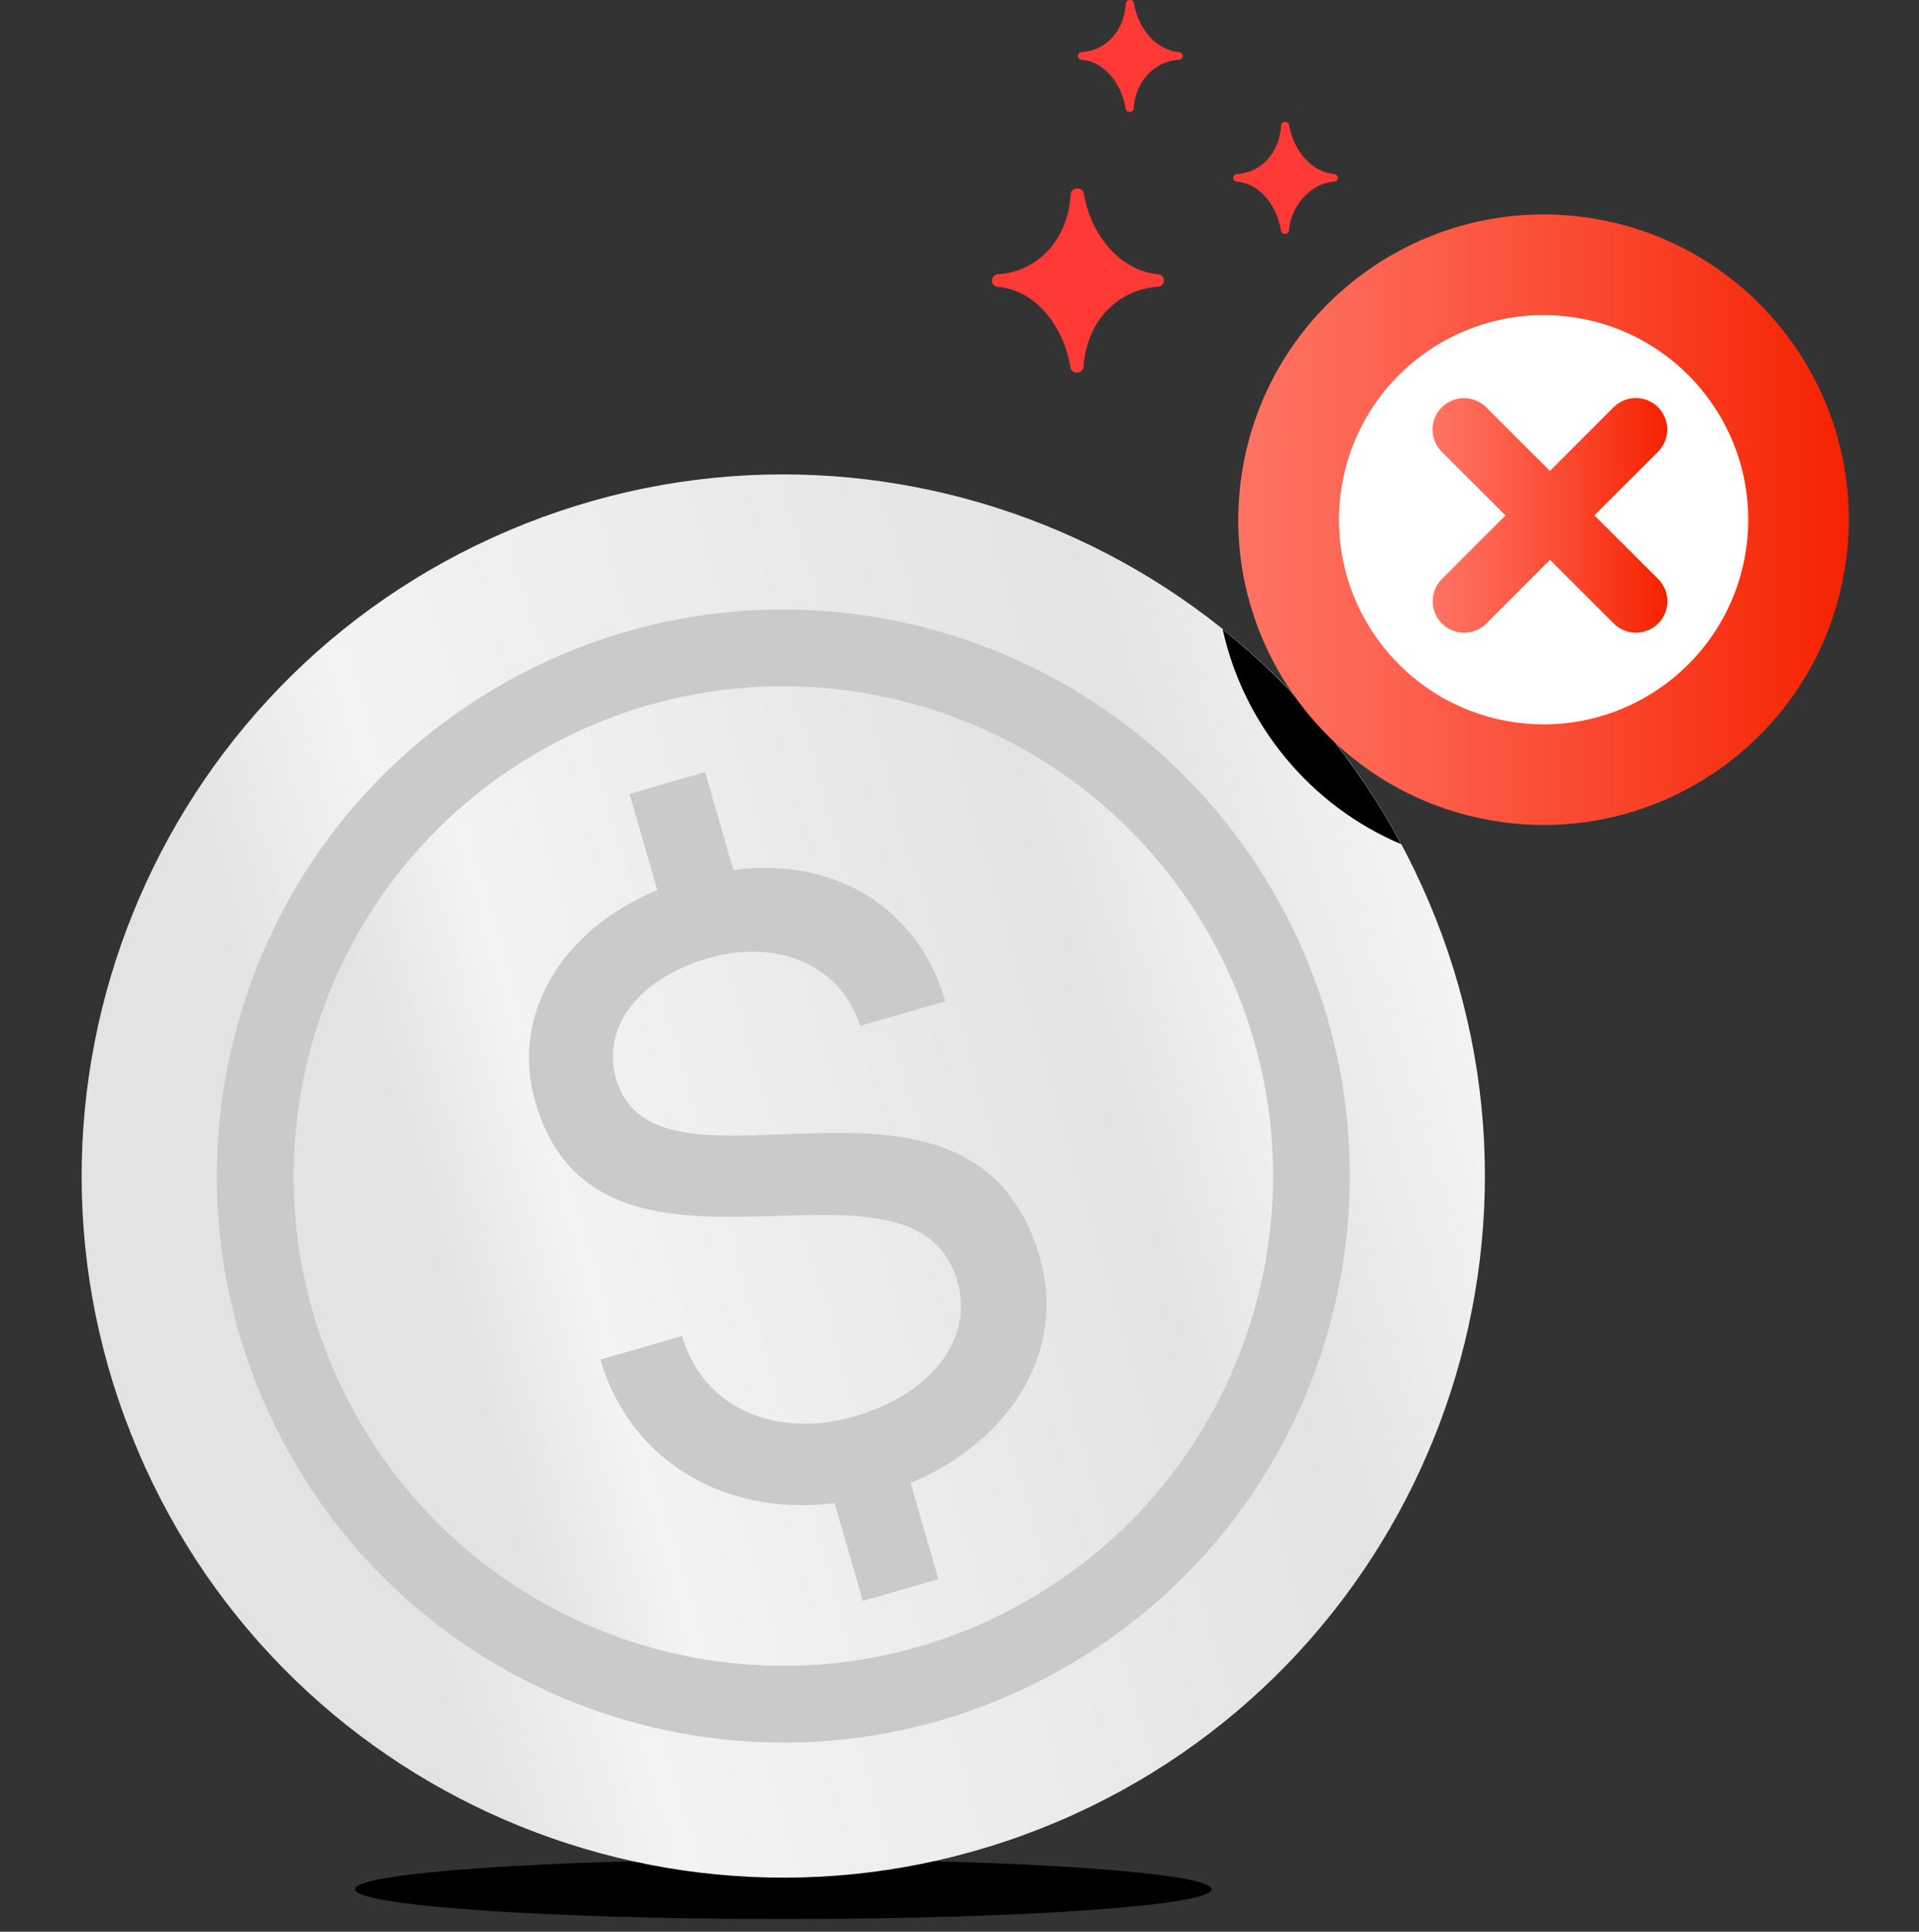 <svg width="150" height="151" viewBox="0 0 150 151" fill="none" xmlns="http://www.w3.org/2000/svg">
<rect x="0" y="0" width="150" height="151" fill="#333333" stroke="none"/>
<path d="M61.228 150.01C79.719 150.01 94.709 148.966 94.709 147.677C94.709 146.388 79.719 145.344 61.228 145.344C42.738 145.344 27.748 146.388 27.748 147.677C27.748 148.966 42.738 150.01 61.228 150.01Z" fill="black"/>
<path d="M111.688 70.489C123.532 98.361 110.532 130.557 82.669 142.391C54.796 154.234 22.6 141.244 10.767 113.371C-1.086 85.499 11.914 53.312 39.786 41.459C67.659 29.626 99.865 42.616 111.688 70.489Z" fill="url(#paint0_linear_810_2144)"/>
<path d="M97.237 71.763C108.385 91.655 101.277 116.812 81.385 127.94C61.492 139.096 36.335 131.979 25.218 112.096C14.081 92.204 21.178 67.047 41.061 55.91C60.953 44.773 86.1 51.871 97.237 71.763Z" fill="url(#paint1_linear_810_2144)"/>
<path fill-rule="evenodd" clip-rule="evenodd" d="M42.528 58.527C60.974 48.2 84.292 54.782 94.62 73.229L42.528 58.527ZM99.855 70.296C87.908 48.96 60.934 41.346 39.596 53.292L39.595 53.293C18.268 65.239 10.654 92.223 22.6 113.561M99.855 70.296C111.813 91.635 104.188 118.621 82.85 130.558C61.51 142.524 34.526 134.888 22.6 113.561M42.527 58.528C24.09 68.856 17.508 92.184 27.836 110.631L27.837 110.632C38.146 129.069 61.473 135.668 79.918 125.323L79.92 125.321C98.367 115.003 104.957 91.675 94.621 73.23L94.62 73.229" fill="#CACACA"/>
<path d="M81.284 98.309C75.988 79.988 51.337 95.331 48.155 84.325C46.991 80.298 49.954 76.46 55.323 74.909C60.96 73.279 65.775 75.596 67.247 80.188L73.891 78.267C71.932 71.489 65.882 66.912 57.326 68.003L55.115 60.353L49.209 62.06L51.382 69.576C43.916 72.679 39.868 79.303 41.847 86.148C46.833 103.395 71.35 88.091 74.842 100.171C76.141 104.667 72.739 108.996 66.833 110.703C60.525 112.526 54.923 110.001 53.313 104.431L46.937 106.274C49.226 114.193 56.677 118.584 65.233 117.492L67.444 125.142L73.35 123.435L71.177 115.919C79.093 112.613 83.36 105.489 81.284 98.309Z" fill="#CACACA"/>
<path d="M109.521 65.99C105.962 59.343 101.178 53.687 95.57 49.187C97.217 56.657 102.413 62.971 109.521 65.99Z" fill="black"/>
<path d="M97.06 37.068C95.099 50.098 104.07 62.255 117.099 64.216C130.129 66.176 142.286 57.206 144.246 44.176C146.207 31.147 137.237 18.99 124.217 17.029C111.178 15.078 99.031 24.049 97.06 37.068Z" fill="url(#paint2_linear_810_2144)"/>
<path d="M104.844 38.245C103.531 46.98 109.54 55.118 118.276 56.441C127.011 57.755 135.148 51.745 136.472 43.01C137.785 34.275 131.776 26.137 123.05 24.814C114.305 23.5 106.158 29.51 104.844 38.245Z" fill="white"/>
<path d="M78.002 21.442C81.306 21.216 83.502 18.54 83.688 15.196C83.698 14.941 83.914 14.736 84.168 14.736H84.247C84.482 14.736 84.688 14.902 84.718 15.138C85.218 18.206 87.463 21.177 90.551 21.442C90.796 21.461 90.982 21.677 90.982 21.922V21.932C90.982 22.187 90.776 22.392 90.521 22.412C87.208 22.638 84.894 25.314 84.698 28.657C84.678 28.912 84.472 29.118 84.218 29.118H84.139C83.904 29.118 83.698 28.942 83.668 28.716C83.178 25.647 81.061 22.677 77.972 22.422C77.727 22.402 77.541 22.187 77.541 21.942V21.932C77.541 21.667 77.747 21.461 78.002 21.442Z" fill="#FF3935"/>
<path d="M96.677 13.608C98.687 13.47 100.021 11.843 100.138 9.804C100.148 9.647 100.275 9.529 100.432 9.529H100.481C100.628 9.529 100.746 9.637 100.766 9.774C101.07 11.647 102.432 13.451 104.315 13.608C104.462 13.617 104.579 13.745 104.579 13.902C104.579 14.059 104.462 14.186 104.305 14.196C102.305 14.333 100.864 16.294 100.756 18C100.746 18.157 100.619 18.274 100.462 18.274H100.413C100.266 18.274 100.148 18.166 100.128 18.029C99.834 16.157 98.54 14.353 96.668 14.196C96.52 14.186 96.403 14.059 96.403 13.902C96.393 13.745 96.52 13.617 96.677 13.608Z" fill="#FF3935"/>
<path d="M84.54 4.078C86.55 3.941 87.883 2.314 88.001 0.275C88.011 0.127 88.138 0 88.295 0H88.344C88.491 0 88.609 0.108 88.628 0.245C88.932 2.118 90.295 3.922 92.177 4.078C92.325 4.088 92.442 4.216 92.442 4.373C92.442 4.529 92.325 4.657 92.168 4.667C90.148 4.804 88.736 6.431 88.619 8.471C88.609 8.627 88.481 8.745 88.325 8.745H88.275C88.128 8.745 88.011 8.637 87.991 8.5C87.697 6.627 86.403 4.824 84.53 4.667C84.383 4.657 84.266 4.529 84.266 4.373C84.266 4.216 84.383 4.088 84.54 4.078Z" fill="#FF3935"/>
<path fill-rule="evenodd" clip-rule="evenodd" d="M129.605 35.307C130.564 34.346 130.564 32.79 129.603 31.831C128.643 30.871 127.087 30.872 126.127 31.832L121.151 36.812L116.171 31.839C115.211 30.88 113.654 30.881 112.695 31.841C111.736 32.802 111.737 34.358 112.698 35.317L117.676 40.289L112.706 45.263C111.746 46.224 111.747 47.78 112.707 48.739C113.667 49.699 115.223 49.698 116.183 48.738L121.155 43.762L126.139 48.739C127.1 49.698 128.656 49.697 129.615 48.736C130.574 47.776 130.573 46.22 129.612 45.26L124.63 40.285L129.605 35.307Z" fill="url(#paint3_linear_810_2144)"/>
<defs>
<linearGradient id="paint0_linear_810_2144" x1="8.357" y1="107.136" x2="113.706" y2="76.68" gradientUnits="userSpaceOnUse">
<stop offset="0.166" stop-color="#E3E3E3"/>
<stop offset="0.294" stop-color="#F3F3F3"/>
<stop offset="0.823" stop-color="#E3E3E3"/>
<stop offset="0.994" stop-color="#F3F3F3"/>
</linearGradient>
<linearGradient id="paint1_linear_810_2144" x1="21.374" y1="103.37" x2="100.688" y2="80.441" gradientUnits="userSpaceOnUse">
<stop offset="0.166" stop-color="#E3E3E3"/>
<stop offset="0.294" stop-color="#F3F3F3"/>
<stop offset="0.823" stop-color="#E3E3E3"/>
<stop offset="0.994" stop-color="#F3F3F3"/>
</linearGradient>
<linearGradient id="paint2_linear_810_2144" x1="96.791" y1="40.622" x2="144.515" y2="40.622" gradientUnits="userSpaceOnUse">
<stop stop-color="#FF7363"/>
<stop offset="0.22" stop-color="#FD6552"/>
<stop offset="0.64" stop-color="#F94329"/>
<stop offset="1" stop-color="#F52200"/>
</linearGradient>
<linearGradient id="paint3_linear_810_2144" x1="111.977" y1="40.285" x2="130.334" y2="40.285" gradientUnits="userSpaceOnUse">
<stop stop-color="#FF7363"/>
<stop offset="0.22" stop-color="#FD6552"/>
<stop offset="0.64" stop-color="#F94329"/>
<stop offset="1" stop-color="#F52200"/>
</linearGradient>
</defs>
</svg>
